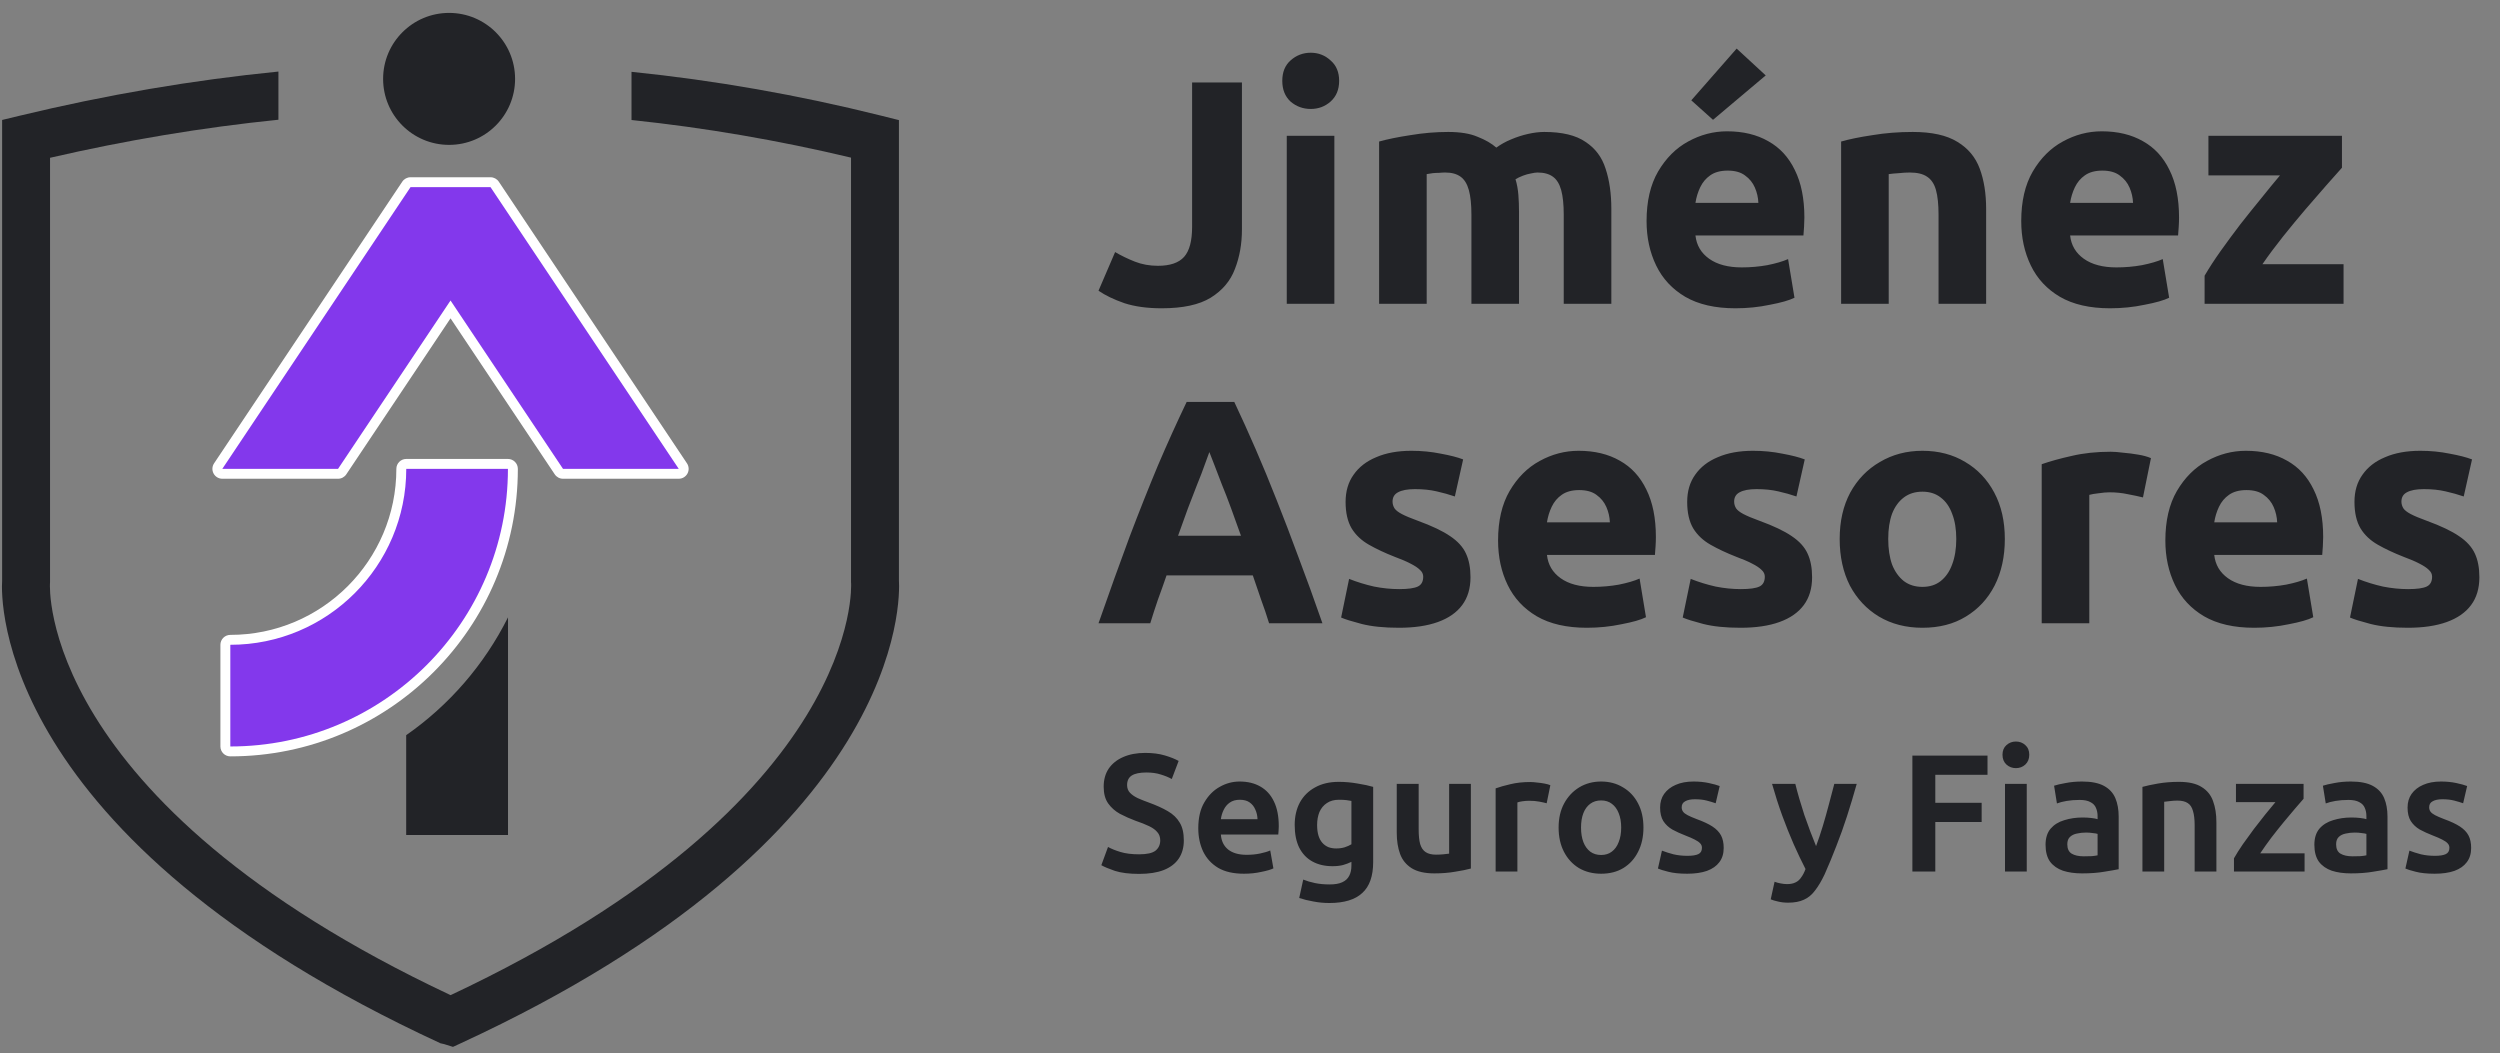 <svg width="368" height="155" viewBox="0 0 368 155" fill="none" xmlns="http://www.w3.org/2000/svg">
<rect x="0" y="0" width="368" height="155" fill="#808080" stroke="none"/>
<g id="Group">
<g id="Group_2">
<g id="Group_3">
<path id="Vector" fill-rule="evenodd" clip-rule="evenodd" d="M31.512 68.204L59.216 26.74C59.486 26.335 59.941 26.092 60.428 26.092H72.207C72.694 26.092 73.149 26.335 73.42 26.74L101.123 68.204C101.422 68.651 101.45 69.227 101.196 69.702C100.943 70.176 100.448 70.472 99.91 70.472H82.874C82.387 70.472 81.932 70.229 81.661 69.824L66.318 46.859L50.974 69.824C50.703 70.229 50.249 70.472 49.761 70.472H32.725C32.187 70.472 31.692 70.176 31.439 69.702C31.185 69.227 31.213 68.651 31.512 68.204ZM35.453 67.556H48.982L65.105 43.424C65.376 43.019 65.831 42.776 66.318 42.776C66.805 42.776 67.26 43.019 67.53 43.424L83.653 67.556H97.182L71.427 29.008H61.208L35.453 67.556Z" fill="white"/>
<path id="Vector_2" fill-rule="evenodd" clip-rule="evenodd" d="M59.802 67.556H74.768C75.574 67.556 76.227 68.209 76.227 69.014C76.227 92.373 57.262 111.338 33.903 111.338C33.097 111.338 32.444 110.685 32.444 109.88V94.913C32.444 94.108 33.097 93.455 33.903 93.455C47.392 93.455 58.344 82.503 58.344 69.014C58.344 68.209 58.997 67.556 59.802 67.556ZM61.222 70.472C60.488 84.412 49.3 95.6 35.361 96.333V108.395C55.952 107.644 72.533 91.063 73.283 70.472H61.222Z" fill="white"/>
</g>
<g id="Group_4">
<path id="Vector_3" fill-rule="evenodd" clip-rule="evenodd" d="M40.985 10.533V17.624C29.827 18.76 18.618 20.629 7.366 23.227V85.637L7.354 85.925C7.354 85.925 5.365 117.818 66.328 146.486C127.281 117.816 125.281 85.854 125.281 85.854L125.269 85.71V23.204C114.543 20.646 103.773 18.801 92.958 17.665V10.572C105.247 11.828 117.476 13.974 129.651 17.013L132.323 17.681V20.435C132.323 20.435 132.323 85.437 132.322 85.426C132.483 87.992 133.448 123.27 67.806 153.579L66.678 154.1L65.356 153.687L64.839 153.573C-0.84 123.247 0.153 88.02 0.312 85.508V17.657L3.012 17.007C15.724 13.943 28.38 11.784 40.985 10.533Z" fill="#222327"/>
<path id="Vector_4" d="M66.107 21.326C71.471 21.326 75.82 16.977 75.82 11.613C75.82 6.249 71.471 1.9 66.107 1.9C60.743 1.9 56.394 6.249 56.394 11.613C56.394 16.977 60.743 21.326 66.107 21.326Z" fill="#222327"/>
<path id="Vector_5" fill-rule="evenodd" clip-rule="evenodd" d="M74.779 90.874C71.289 97.852 66.109 103.817 59.791 108.217V122.909H74.779V90.874Z" fill="#222327"/>
<g id="Group_5">
<g id="Group_6">
<path id="Jim&#195;&#169;nez" d="M171.011 45.38C168.879 45.38 167.045 45.129 165.509 44.628C163.973 44.095 162.703 43.483 161.7 42.794L164.145 37.104C165.054 37.637 166.026 38.107 167.061 38.515C168.095 38.922 169.224 39.126 170.446 39.126C172.233 39.126 173.519 38.687 174.302 37.809C175.086 36.932 175.478 35.458 175.478 33.389V12.135H182.813V33.765C182.813 35.897 182.469 37.841 181.779 39.596C181.121 41.352 179.929 42.762 178.205 43.828C176.512 44.863 174.114 45.38 171.011 45.38ZM189.411 44.722V19.988H196.417V44.722H189.411ZM192.937 16.038C191.809 16.038 190.821 15.677 189.975 14.956C189.16 14.204 188.752 13.185 188.752 11.9C188.752 10.614 189.16 9.611 189.975 8.89C190.821 8.138 191.809 7.762 192.937 7.762C194.066 7.762 195.038 8.138 195.853 8.89C196.699 9.611 197.122 10.614 197.122 11.9C197.122 13.185 196.699 14.204 195.853 14.956C195.038 15.677 194.066 16.038 192.937 16.038ZM203.003 44.722V20.834C204.226 20.489 205.762 20.176 207.611 19.894C209.492 19.58 211.342 19.423 213.16 19.423C214.947 19.423 216.389 19.659 217.486 20.129C218.615 20.568 219.539 21.101 220.26 21.728C220.95 21.226 221.687 20.819 222.47 20.505C223.286 20.16 224.116 19.894 224.963 19.706C225.809 19.517 226.593 19.423 227.314 19.423C229.947 19.423 231.969 19.909 233.38 20.881C234.822 21.822 235.809 23.138 236.342 24.831C236.906 26.524 237.189 28.499 237.189 30.756V44.722H230.182V31.602C230.182 30.098 230.057 28.891 229.806 27.982C229.555 27.073 229.148 26.414 228.583 26.007C228.019 25.599 227.267 25.395 226.326 25.395C226.076 25.395 225.746 25.442 225.339 25.536C224.963 25.599 224.571 25.709 224.163 25.866C223.756 26.022 223.395 26.195 223.082 26.383C223.301 27.104 223.442 27.872 223.505 28.687C223.568 29.471 223.599 30.317 223.599 31.226V44.722H216.593V31.602C216.593 30.098 216.467 28.891 216.216 27.982C215.966 27.073 215.558 26.414 214.994 26.007C214.43 25.599 213.677 25.395 212.737 25.395C212.455 25.395 212.157 25.411 211.843 25.442C211.53 25.442 211.216 25.458 210.903 25.489C210.621 25.521 210.323 25.568 210.009 25.63V44.722H203.003ZM255.448 45.38C252.47 45.38 250.009 44.816 248.065 43.687C246.153 42.559 244.727 41.023 243.786 39.079C242.846 37.135 242.375 34.957 242.375 32.543C242.375 29.627 242.94 27.198 244.068 25.254C245.228 23.279 246.702 21.806 248.488 20.834C250.307 19.831 252.219 19.329 254.225 19.329C256.576 19.329 258.598 19.815 260.291 20.787C261.984 21.728 263.285 23.138 264.194 25.019C265.134 26.9 265.605 29.235 265.605 32.026C265.605 32.433 265.589 32.888 265.558 33.389C265.526 33.859 265.495 34.283 265.464 34.659H249.57C249.727 36.101 250.401 37.245 251.592 38.092C252.783 38.938 254.382 39.361 256.388 39.361C257.673 39.361 258.927 39.251 260.15 39.032C261.404 38.781 262.423 38.483 263.206 38.139L264.147 43.828C263.395 44.204 262.188 44.549 260.526 44.863C258.896 45.208 257.203 45.38 255.448 45.38ZM249.57 29.863H258.833C258.802 29.079 258.63 28.326 258.316 27.605C258.003 26.884 257.517 26.289 256.858 25.819C256.231 25.348 255.385 25.113 254.319 25.113C253.253 25.113 252.391 25.348 251.733 25.819C251.106 26.257 250.62 26.837 250.275 27.558C249.93 28.279 249.695 29.047 249.57 29.863ZM252.156 17.637L248.959 14.768L255.636 7.151L259.915 11.1L252.156 17.637ZM271.012 44.722V20.834C272.203 20.489 273.739 20.176 275.62 19.894C277.501 19.58 279.476 19.423 281.545 19.423C284.366 19.423 286.56 19.909 288.128 20.881C289.695 21.822 290.792 23.138 291.419 24.831C292.046 26.524 292.36 28.499 292.36 30.756V44.722H285.353V31.602C285.353 30.098 285.228 28.891 284.977 27.982C284.726 27.073 284.288 26.414 283.661 26.007C283.065 25.599 282.219 25.395 281.121 25.395C280.62 25.395 280.087 25.427 279.523 25.489C278.958 25.521 278.457 25.568 278.018 25.63V44.722H271.012ZM310.598 45.38C307.62 45.38 305.159 44.816 303.216 43.687C301.304 42.559 299.877 41.023 298.937 39.079C297.996 37.135 297.526 34.957 297.526 32.543C297.526 29.627 298.09 27.198 299.219 25.254C300.379 23.279 301.852 21.806 303.639 20.834C305.457 19.831 307.37 19.329 309.376 19.329C311.727 19.329 313.749 19.815 315.442 20.787C317.135 21.728 318.436 23.138 319.345 25.019C320.285 26.9 320.755 29.235 320.755 32.026C320.755 32.433 320.74 32.888 320.708 33.389C320.677 33.859 320.646 34.283 320.614 34.659H304.721C304.877 36.101 305.551 37.245 306.743 38.092C307.934 38.938 309.533 39.361 311.539 39.361C312.824 39.361 314.078 39.251 315.301 39.032C316.555 38.781 317.573 38.483 318.357 38.139L319.298 43.828C318.545 44.204 317.338 44.549 315.677 44.863C314.047 45.208 312.354 45.38 310.598 45.38ZM304.721 29.863H313.984C313.953 29.079 313.78 28.326 313.467 27.605C313.153 26.884 312.667 26.289 312.009 25.819C311.382 25.348 310.536 25.113 309.47 25.113C308.404 25.113 307.542 25.348 306.884 25.819C306.257 26.257 305.771 26.837 305.426 27.558C305.081 28.279 304.846 29.047 304.721 29.863ZM324.516 44.722V40.584C325.175 39.455 325.958 38.248 326.868 36.963C327.808 35.646 328.78 34.33 329.783 33.013C330.817 31.696 331.836 30.427 332.839 29.204C333.843 27.95 334.767 26.822 335.614 25.819H325.081V19.988H344.736V24.69C344.172 25.317 343.42 26.163 342.479 27.229C341.539 28.295 340.504 29.486 339.376 30.803C338.278 32.088 337.166 33.436 336.037 34.847C334.94 36.226 333.937 37.574 333.028 38.891H344.971V44.722H324.516Z" fill="#222327"/>
<path id="Asesores" d="M161.7 91.749C163.33 87.078 164.851 82.846 166.261 79.052C167.703 75.259 169.098 71.748 170.446 68.519C171.826 65.29 173.236 62.171 174.678 59.162H181.685C182.751 61.419 183.801 63.739 184.835 66.121C185.87 68.504 186.904 71.011 187.939 73.645C188.973 76.247 190.039 79.037 191.136 82.015C192.265 84.993 193.441 88.237 194.663 91.749H186.81C186.466 90.62 186.074 89.46 185.635 88.269C185.227 87.078 184.82 85.886 184.412 84.695H171.716C171.309 85.886 170.885 87.078 170.446 88.269C170.039 89.46 169.663 90.62 169.318 91.749H161.7ZM173.409 78.864H182.672C182.171 77.454 181.685 76.106 181.215 74.82C180.744 73.535 180.29 72.359 179.851 71.294C179.443 70.228 179.083 69.287 178.769 68.472C178.456 67.657 178.205 67.015 178.017 66.544C177.86 67.015 177.625 67.657 177.312 68.472C177.03 69.287 176.669 70.228 176.23 71.294C175.823 72.359 175.368 73.535 174.867 74.82C174.396 76.106 173.91 77.454 173.409 78.864ZM205.924 92.407C203.729 92.407 201.895 92.219 200.422 91.843C198.98 91.466 197.977 91.153 197.413 90.902L198.588 85.212C199.779 85.683 201.002 86.059 202.256 86.341C203.51 86.592 204.748 86.717 205.971 86.717C207.256 86.717 208.165 86.592 208.698 86.341C209.231 86.09 209.497 85.604 209.497 84.883C209.497 84.507 209.341 84.178 209.027 83.896C208.714 83.582 208.243 83.269 207.616 82.955C207.021 82.642 206.253 82.313 205.312 81.968C203.87 81.403 202.601 80.808 201.503 80.181C200.406 79.554 199.56 78.755 198.964 77.783C198.369 76.78 198.071 75.479 198.071 73.88C198.071 72.312 198.463 70.98 199.246 69.883C200.03 68.754 201.143 67.892 202.585 67.297C204.027 66.67 205.751 66.356 207.758 66.356C209.262 66.356 210.704 66.497 212.084 66.779C213.463 67.03 214.56 67.312 215.375 67.626L214.153 73.081C213.338 72.798 212.444 72.548 211.472 72.328C210.532 72.109 209.466 71.999 208.275 71.999C207.178 71.999 206.347 72.156 205.783 72.469C205.25 72.751 204.983 73.206 204.983 73.833C204.983 74.178 205.077 74.507 205.265 74.82C205.453 75.103 205.814 75.385 206.347 75.667C206.88 75.949 207.663 76.278 208.698 76.654C210.767 77.407 212.35 78.159 213.447 78.911C214.576 79.664 215.36 80.526 215.798 81.498C216.237 82.438 216.457 83.598 216.457 84.977C216.457 86.607 216.049 87.971 215.234 89.068C214.419 90.165 213.228 90.996 211.66 91.56C210.093 92.125 208.181 92.407 205.924 92.407ZM233.59 92.407C230.611 92.407 228.151 91.843 226.207 90.714C224.295 89.585 222.868 88.049 221.928 86.106C220.987 84.162 220.517 81.984 220.517 79.57C220.517 76.654 221.081 74.225 222.21 72.281C223.37 70.306 224.843 68.833 226.63 67.861C228.448 66.858 230.361 66.356 232.367 66.356C234.718 66.356 236.74 66.842 238.433 67.814C240.126 68.754 241.427 70.165 242.336 72.046C243.276 73.927 243.746 76.262 243.746 79.052C243.746 79.46 243.731 79.915 243.699 80.416C243.668 80.886 243.637 81.309 243.605 81.686H227.712C227.868 83.128 228.542 84.272 229.734 85.118C230.925 85.965 232.524 86.388 234.53 86.388C235.815 86.388 237.069 86.278 238.292 86.059C239.546 85.808 240.565 85.51 241.348 85.165L242.289 90.855C241.536 91.231 240.329 91.576 238.668 91.89C237.038 92.234 235.345 92.407 233.59 92.407ZM227.712 76.889H236.975C236.944 76.106 236.771 75.353 236.458 74.632C236.144 73.911 235.659 73.316 235 72.845C234.373 72.375 233.527 72.14 232.461 72.14C231.395 72.14 230.533 72.375 229.875 72.845C229.248 73.284 228.762 73.864 228.417 74.585C228.072 75.306 227.837 76.074 227.712 76.889ZM256.207 92.407C254.012 92.407 252.178 92.219 250.705 91.843C249.263 91.466 248.26 91.153 247.696 90.902L248.871 85.212C250.062 85.683 251.285 86.059 252.539 86.341C253.793 86.592 255.031 86.717 256.254 86.717C257.539 86.717 258.448 86.592 258.981 86.341C259.514 86.09 259.78 85.604 259.78 84.883C259.78 84.507 259.624 84.178 259.31 83.896C258.997 83.582 258.526 83.269 257.9 82.955C257.304 82.642 256.536 82.313 255.595 81.968C254.153 81.403 252.884 80.808 251.787 80.181C250.689 79.554 249.843 78.755 249.247 77.783C248.652 76.78 248.354 75.479 248.354 73.88C248.354 72.312 248.746 70.98 249.529 69.883C250.313 68.754 251.426 67.892 252.868 67.297C254.31 66.67 256.034 66.356 258.041 66.356C259.545 66.356 260.987 66.497 262.367 66.779C263.746 67.03 264.843 67.312 265.658 67.626L264.436 73.081C263.621 72.798 262.727 72.548 261.755 72.328C260.815 72.109 259.749 71.999 258.558 71.999C257.461 71.999 256.63 72.156 256.066 72.469C255.533 72.751 255.266 73.206 255.266 73.833C255.266 74.178 255.36 74.507 255.548 74.82C255.736 75.103 256.097 75.385 256.63 75.667C257.163 75.949 257.947 76.278 258.981 76.654C261.05 77.407 262.633 78.159 263.73 78.911C264.859 79.664 265.643 80.526 266.081 81.498C266.52 82.438 266.74 83.598 266.74 84.977C266.74 86.607 266.332 87.971 265.517 89.068C264.702 90.165 263.511 90.996 261.943 91.56C260.376 92.125 258.464 92.407 256.207 92.407ZM282.979 92.407C280.565 92.407 278.434 91.858 276.584 90.761C274.766 89.664 273.34 88.144 272.305 86.2C271.302 84.225 270.8 81.936 270.8 79.335C270.8 76.733 271.318 74.46 272.352 72.516C273.418 70.573 274.876 69.068 276.725 68.002C278.575 66.905 280.659 66.356 282.979 66.356C285.362 66.356 287.462 66.905 289.28 68.002C291.098 69.068 292.525 70.573 293.559 72.516C294.594 74.46 295.111 76.733 295.111 79.335C295.111 81.936 294.609 84.225 293.606 86.2C292.603 88.144 291.192 89.664 289.374 90.761C287.587 91.858 285.456 92.407 282.979 92.407ZM282.979 86.388C284.045 86.388 284.938 86.106 285.659 85.541C286.412 84.946 286.976 84.131 287.352 83.096C287.76 82.031 287.964 80.777 287.964 79.335C287.964 77.892 287.76 76.654 287.352 75.62C286.976 74.585 286.412 73.786 285.659 73.222C284.938 72.657 284.045 72.375 282.979 72.375C281.913 72.375 281.004 72.657 280.252 73.222C279.499 73.786 278.92 74.585 278.512 75.62C278.136 76.654 277.948 77.892 277.948 79.335C277.948 80.777 278.136 82.031 278.512 83.096C278.92 84.131 279.499 84.946 280.252 85.541C281.004 86.106 281.913 86.388 282.979 86.388ZM300.538 91.749V68.331C301.792 67.892 303.266 67.485 304.959 67.109C306.683 66.701 308.595 66.497 310.695 66.497C311.197 66.497 311.808 66.544 312.529 66.638C313.282 66.701 314.018 66.795 314.739 66.921C315.492 67.046 316.119 67.218 316.62 67.438L315.445 73.222C314.818 73.065 314.081 72.908 313.235 72.751C312.388 72.563 311.479 72.469 310.507 72.469C310.068 72.469 309.536 72.516 308.909 72.61C308.313 72.673 307.858 72.751 307.545 72.845V91.749H300.538ZM331.814 92.407C328.836 92.407 326.375 91.843 324.431 90.714C322.519 89.585 321.093 88.049 320.152 86.106C319.212 84.162 318.741 81.984 318.741 79.57C318.741 76.654 319.306 74.225 320.434 72.281C321.594 70.306 323.068 68.833 324.854 67.861C326.673 66.858 328.585 66.356 330.591 66.356C332.942 66.356 334.964 66.842 336.657 67.814C338.35 68.754 339.651 70.165 340.56 72.046C341.5 73.927 341.971 76.262 341.971 79.052C341.971 79.46 341.955 79.915 341.924 80.416C341.892 80.886 341.861 81.309 341.83 81.686H325.936C326.093 83.128 326.767 84.272 327.958 85.118C329.149 85.965 330.748 86.388 332.754 86.388C334.039 86.388 335.293 86.278 336.516 86.059C337.77 85.808 338.789 85.51 339.573 85.165L340.513 90.855C339.761 91.231 338.554 91.576 336.892 91.89C335.262 92.234 333.569 92.407 331.814 92.407ZM325.936 76.889H335.199C335.168 76.106 334.996 75.353 334.682 74.632C334.369 73.911 333.883 73.316 333.224 72.845C332.597 72.375 331.751 72.14 330.685 72.14C329.619 72.14 328.757 72.375 328.099 72.845C327.472 73.284 326.986 73.864 326.641 74.585C326.296 75.306 326.061 76.074 325.936 76.889ZM354.431 92.407C352.237 92.407 350.403 92.219 348.929 91.843C347.487 91.466 346.484 91.153 345.92 90.902L347.095 85.212C348.287 85.683 349.509 86.059 350.763 86.341C352.017 86.592 353.255 86.717 354.478 86.717C355.763 86.717 356.672 86.592 357.205 86.341C357.738 86.09 358.005 85.604 358.005 84.883C358.005 84.507 357.848 84.178 357.534 83.896C357.221 83.582 356.751 83.269 356.124 82.955C355.528 82.642 354.76 82.313 353.82 81.968C352.378 81.403 351.108 80.808 350.011 80.181C348.914 79.554 348.067 78.755 347.472 77.783C346.876 76.78 346.578 75.479 346.578 73.88C346.578 72.312 346.97 70.98 347.754 69.883C348.537 68.754 349.65 67.892 351.092 67.297C352.534 66.67 354.259 66.356 356.265 66.356C357.77 66.356 359.212 66.497 360.591 66.779C361.97 67.03 363.067 67.312 363.883 67.626L362.66 73.081C361.845 72.798 360.951 72.548 359.98 72.328C359.039 72.109 357.973 71.999 356.782 71.999C355.685 71.999 354.854 72.156 354.29 72.469C353.757 72.751 353.49 73.206 353.49 73.833C353.49 74.178 353.585 74.507 353.773 74.82C353.961 75.103 354.321 75.385 354.854 75.667C355.387 75.949 356.171 76.278 357.205 76.654C359.274 77.407 360.857 78.159 361.955 78.911C363.083 79.664 363.867 80.526 364.306 81.498C364.745 82.438 364.964 83.598 364.964 84.977C364.964 86.607 364.557 87.971 363.741 89.068C362.926 90.165 361.735 90.996 360.168 91.56C358.6 92.125 356.688 92.407 354.431 92.407Z" fill="#222327"/>
</g>
<path id="Seguros y Fianzas" d="M167.683 128.637C166.221 128.637 165.031 128.489 164.111 128.193C163.208 127.881 162.543 127.602 162.116 127.356L163.101 124.671C163.561 124.934 164.168 125.18 164.924 125.41C165.679 125.64 166.599 125.755 167.683 125.755C168.832 125.755 169.637 125.574 170.097 125.213C170.556 124.835 170.786 124.334 170.786 123.71C170.786 123.218 170.647 122.815 170.367 122.503C170.105 122.175 169.702 121.879 169.161 121.617C168.619 121.354 167.937 121.083 167.116 120.804C166.328 120.508 165.572 120.172 164.85 119.794C164.144 119.4 163.569 118.891 163.126 118.267C162.682 117.643 162.461 116.822 162.461 115.804C162.461 114.769 162.707 113.882 163.2 113.143C163.709 112.404 164.415 111.838 165.318 111.444C166.238 111.033 167.321 110.828 168.569 110.828C169.67 110.828 170.63 110.951 171.451 111.197C172.289 111.444 172.97 111.715 173.496 112.01L172.486 114.67C172.01 114.408 171.468 114.186 170.86 114.005C170.253 113.808 169.546 113.71 168.742 113.71C167.789 113.71 167.075 113.858 166.599 114.153C166.139 114.449 165.909 114.917 165.909 115.557C165.909 116.017 166.049 116.395 166.328 116.69C166.607 116.986 166.985 117.249 167.461 117.479C167.937 117.692 168.471 117.905 169.062 118.119C170.195 118.53 171.139 118.956 171.895 119.4C172.666 119.843 173.249 120.402 173.644 121.075C174.054 121.732 174.259 122.61 174.259 123.71C174.259 124.745 174.013 125.632 173.52 126.371C173.028 127.11 172.289 127.676 171.303 128.07C170.335 128.448 169.128 128.637 167.683 128.637ZM183.111 128.612C181.567 128.612 180.303 128.325 179.318 127.75C178.332 127.159 177.594 126.354 177.101 125.336C176.625 124.318 176.387 123.177 176.387 121.912C176.387 120.385 176.682 119.121 177.273 118.119C177.864 117.101 178.62 116.337 179.539 115.828C180.459 115.303 181.436 115.04 182.471 115.04C183.653 115.04 184.671 115.286 185.525 115.779C186.395 116.272 187.06 117.002 187.52 117.971C187.996 118.94 188.235 120.155 188.235 121.617C188.235 121.797 188.226 122.003 188.21 122.233C188.193 122.462 188.177 122.668 188.161 122.848H179.712C179.778 123.784 180.131 124.515 180.771 125.041C181.428 125.566 182.339 125.829 183.505 125.829C184.228 125.829 184.893 125.763 185.5 125.632C186.124 125.5 186.617 125.353 186.978 125.188L187.446 127.824C187.085 128.005 186.494 128.177 185.673 128.341C184.868 128.522 184.014 128.612 183.111 128.612ZM179.712 120.582H185.106C185.09 120.073 184.983 119.605 184.786 119.178C184.605 118.735 184.326 118.382 183.949 118.119C183.587 117.856 183.103 117.725 182.495 117.725C181.904 117.725 181.411 117.864 181.017 118.144C180.64 118.406 180.344 118.759 180.131 119.203C179.917 119.63 179.778 120.09 179.712 120.582ZM195.678 132.923C194.889 132.923 194.109 132.849 193.338 132.701C192.582 132.57 191.884 132.397 191.244 132.184L191.835 129.474C192.361 129.688 192.943 129.86 193.584 129.992C194.224 130.123 194.939 130.189 195.727 130.189C196.499 130.189 197.114 130.082 197.574 129.868C198.051 129.655 198.395 129.335 198.609 128.908C198.822 128.497 198.929 128.005 198.929 127.43V126.863C198.568 127.044 198.157 127.2 197.697 127.331C197.254 127.446 196.737 127.504 196.146 127.504C195.013 127.504 194.027 127.274 193.19 126.814C192.352 126.354 191.704 125.673 191.244 124.77C190.8 123.866 190.579 122.758 190.579 121.444C190.579 120.18 190.833 119.071 191.342 118.119C191.868 117.167 192.615 116.428 193.584 115.902C194.553 115.36 195.71 115.089 197.057 115.089C197.993 115.089 198.921 115.171 199.84 115.336C200.76 115.483 201.524 115.648 202.131 115.828V126.888C202.131 128.957 201.598 130.476 200.53 131.445C199.479 132.43 197.862 132.923 195.678 132.923ZM196.688 124.893C197.147 124.893 197.566 124.835 197.944 124.72C198.338 124.589 198.666 124.441 198.929 124.277V117.897C198.716 117.848 198.461 117.807 198.165 117.774C197.886 117.741 197.525 117.725 197.082 117.725C196.376 117.725 195.784 117.889 195.308 118.218C194.832 118.53 194.471 118.965 194.224 119.523C193.994 120.081 193.879 120.722 193.879 121.444C193.879 122.035 193.945 122.553 194.077 122.996C194.208 123.423 194.397 123.776 194.643 124.055C194.889 124.334 195.185 124.548 195.53 124.696C195.875 124.827 196.261 124.893 196.688 124.893ZM211.143 128.563C209.731 128.563 208.614 128.308 207.793 127.799C206.989 127.29 206.422 126.592 206.094 125.706C205.765 124.802 205.601 123.76 205.601 122.577V115.385H208.828V122.134C208.828 123.004 208.902 123.71 209.05 124.252C209.214 124.794 209.485 125.188 209.862 125.435C210.24 125.681 210.741 125.804 211.365 125.804C211.743 125.804 212.104 125.788 212.449 125.755C212.81 125.722 213.097 125.689 213.311 125.656V115.385H216.513V127.849C215.922 128.013 215.15 128.169 214.198 128.317C213.262 128.481 212.243 128.563 211.143 128.563ZM220.158 128.292V116.05C220.749 115.836 221.471 115.631 222.325 115.434C223.196 115.221 224.173 115.114 225.256 115.114C225.536 115.114 225.864 115.139 226.242 115.188C226.619 115.221 226.981 115.27 227.326 115.336C227.687 115.401 227.982 115.483 228.212 115.582L227.67 118.242C227.375 118.16 227.005 118.078 226.562 117.996C226.135 117.914 225.651 117.873 225.109 117.873C224.78 117.873 224.444 117.897 224.099 117.947C223.77 117.996 223.524 118.053 223.36 118.119V128.292H220.158ZM235.684 128.612C234.452 128.612 233.36 128.333 232.408 127.775C231.472 127.2 230.741 126.404 230.215 125.385C229.69 124.367 229.427 123.177 229.427 121.814C229.427 120.451 229.698 119.268 230.24 118.267C230.782 117.265 231.521 116.477 232.457 115.902C233.409 115.327 234.485 115.04 235.684 115.04C236.899 115.04 237.974 115.327 238.91 115.902C239.863 116.46 240.602 117.249 241.127 118.267C241.653 119.268 241.916 120.451 241.916 121.814C241.916 123.177 241.653 124.367 241.127 125.385C240.618 126.404 239.896 127.2 238.96 127.775C238.04 128.333 236.948 128.612 235.684 128.612ZM235.684 125.853C236.308 125.853 236.833 125.689 237.26 125.361C237.703 125.032 238.04 124.564 238.27 123.957C238.516 123.349 238.639 122.635 238.639 121.814C238.639 120.993 238.516 120.287 238.27 119.695C238.04 119.104 237.703 118.644 237.26 118.316C236.833 117.988 236.308 117.823 235.684 117.823C235.06 117.823 234.526 117.988 234.083 118.316C233.639 118.644 233.303 119.104 233.073 119.695C232.843 120.287 232.728 120.993 232.728 121.814C232.728 122.635 232.843 123.349 233.073 123.957C233.303 124.548 233.639 125.016 234.083 125.361C234.526 125.689 235.06 125.853 235.684 125.853ZM248.358 128.612C247.225 128.612 246.289 128.514 245.55 128.317C244.828 128.136 244.327 127.98 244.048 127.849L244.639 125.213C245.148 125.41 245.715 125.591 246.339 125.755C246.979 125.903 247.66 125.977 248.383 125.977C249.106 125.977 249.639 125.894 249.984 125.73C250.345 125.566 250.526 125.254 250.526 124.794C250.526 124.532 250.436 124.31 250.255 124.129C250.091 123.949 249.828 123.768 249.467 123.587C249.122 123.407 248.67 123.21 248.112 122.996C247.389 122.717 246.741 122.421 246.166 122.109C245.608 121.781 245.164 121.362 244.836 120.853C244.524 120.344 244.368 119.687 244.368 118.883C244.368 118.094 244.565 117.421 244.959 116.863C245.37 116.288 245.936 115.845 246.659 115.533C247.398 115.204 248.276 115.04 249.294 115.04C250.099 115.04 250.846 115.114 251.536 115.262C252.226 115.409 252.759 115.557 253.137 115.705L252.546 118.242C252.185 118.111 251.749 117.979 251.24 117.848C250.748 117.717 250.165 117.651 249.491 117.651C248.884 117.651 248.408 117.749 248.063 117.947C247.718 118.127 247.545 118.423 247.545 118.833C247.545 119.08 247.611 119.293 247.743 119.474C247.874 119.654 248.096 119.827 248.408 119.991C248.72 120.155 249.155 120.344 249.713 120.558C250.715 120.919 251.503 121.288 252.078 121.666C252.653 122.044 253.071 122.479 253.334 122.971C253.597 123.464 253.728 124.08 253.728 124.819C253.728 125.656 253.515 126.354 253.088 126.913C252.677 127.471 252.07 127.898 251.265 128.193C250.46 128.473 249.491 128.612 248.358 128.612ZM263.211 132.874C262.669 132.874 262.168 132.816 261.709 132.701C261.265 132.603 260.912 132.496 260.649 132.381L261.216 129.795C261.528 129.909 261.832 129.992 262.127 130.041C262.439 130.107 262.751 130.139 263.063 130.139C263.556 130.139 263.966 130.057 264.295 129.893C264.623 129.745 264.902 129.499 265.132 129.154C265.379 128.826 265.592 128.415 265.773 127.923C265.182 126.773 264.599 125.55 264.024 124.252C263.449 122.939 262.891 121.543 262.349 120.065C261.807 118.571 261.306 117.011 260.846 115.385H264.27C264.434 116.058 264.632 116.789 264.861 117.577C265.091 118.349 265.338 119.145 265.6 119.966C265.88 120.771 266.167 121.567 266.462 122.356C266.758 123.144 267.045 123.875 267.325 124.548C267.669 123.628 267.998 122.651 268.31 121.617C268.622 120.582 268.917 119.531 269.197 118.464C269.492 117.396 269.763 116.37 270.009 115.385H273.31C272.85 117.027 272.374 118.612 271.882 120.139C271.389 121.666 270.863 123.136 270.305 124.548C269.763 125.96 269.188 127.348 268.581 128.711C268.121 129.68 267.653 130.468 267.177 131.075C266.717 131.699 266.175 132.151 265.551 132.43C264.927 132.726 264.147 132.874 263.211 132.874ZM281.502 128.292V111.222H292.561V114.055H284.876V118.168H291.699V121.001H284.876V128.292H281.502ZM295.136 128.292V115.385H298.338V128.292H295.136ZM296.737 113.069C296.212 113.069 295.752 112.897 295.358 112.552C294.964 112.191 294.767 111.706 294.767 111.099C294.767 110.491 294.964 110.015 295.358 109.67C295.752 109.325 296.212 109.153 296.737 109.153C297.279 109.153 297.739 109.325 298.117 109.67C298.511 110.015 298.708 110.491 298.708 111.099C298.708 111.706 298.511 112.191 298.117 112.552C297.739 112.897 297.279 113.069 296.737 113.069ZM306.475 128.563C305.407 128.563 304.471 128.432 303.667 128.169C302.862 127.89 302.23 127.446 301.77 126.839C301.327 126.215 301.105 125.385 301.105 124.351C301.105 123.366 301.351 122.577 301.844 121.986C302.353 121.395 303.026 120.976 303.864 120.73C304.701 120.467 305.596 120.336 306.549 120.336C307.025 120.336 307.46 120.36 307.854 120.41C308.265 120.459 308.568 120.516 308.765 120.582V120.139C308.765 119.679 308.683 119.268 308.519 118.907C308.371 118.546 308.1 118.267 307.706 118.07C307.329 117.856 306.803 117.749 306.13 117.749C305.424 117.749 304.783 117.799 304.209 117.897C303.634 117.996 303.158 118.119 302.78 118.267L302.361 115.656C302.755 115.524 303.322 115.393 304.061 115.262C304.816 115.114 305.621 115.04 306.475 115.04C307.838 115.04 308.913 115.253 309.701 115.68C310.49 116.107 311.048 116.707 311.376 117.479C311.705 118.25 311.869 119.162 311.869 120.213V127.947C311.393 128.046 310.687 128.169 309.751 128.317C308.831 128.481 307.739 128.563 306.475 128.563ZM306.721 126.05C307.148 126.05 307.542 126.042 307.903 126.026C308.265 125.993 308.552 125.952 308.765 125.903V122.75C308.618 122.701 308.38 122.659 308.051 122.627C307.739 122.577 307.411 122.553 307.066 122.553C306.59 122.553 306.138 122.602 305.711 122.701C305.301 122.783 304.964 122.947 304.701 123.193C304.438 123.439 304.307 123.801 304.307 124.277C304.307 124.934 304.521 125.394 304.947 125.656C305.391 125.919 305.982 126.05 306.721 126.05ZM315.366 128.292V115.828C315.957 115.664 316.721 115.5 317.657 115.336C318.609 115.171 319.636 115.089 320.736 115.089C322.181 115.089 323.298 115.344 324.086 115.853C324.89 116.345 325.449 117.035 325.761 117.922C326.089 118.809 326.253 119.843 326.253 121.026V128.292H323.051V121.469C323.051 120.599 322.969 119.901 322.805 119.375C322.657 118.833 322.403 118.447 322.041 118.218C321.68 117.971 321.171 117.848 320.514 117.848C320.136 117.848 319.767 117.873 319.406 117.922C319.061 117.955 318.782 117.988 318.568 118.02V128.292H315.366ZM328.839 128.292V126.346C329.2 125.706 329.635 125.016 330.144 124.277C330.67 123.538 331.212 122.791 331.77 122.035C332.345 121.28 332.903 120.566 333.445 119.892C334.003 119.203 334.504 118.595 334.948 118.07H329.134V115.385H339.086V117.577C338.774 117.938 338.355 118.423 337.829 119.03C337.32 119.622 336.762 120.287 336.154 121.026C335.547 121.765 334.939 122.528 334.332 123.316C333.741 124.105 333.199 124.868 332.706 125.607H339.233V128.292H328.839ZM346.045 128.563C344.977 128.563 344.041 128.432 343.237 128.169C342.432 127.89 341.8 127.446 341.34 126.839C340.897 126.215 340.675 125.385 340.675 124.351C340.675 123.366 340.921 122.577 341.414 121.986C341.923 121.395 342.596 120.976 343.434 120.73C344.271 120.467 345.166 120.336 346.119 120.336C346.595 120.336 347.03 120.36 347.424 120.41C347.835 120.459 348.138 120.516 348.335 120.582V120.139C348.335 119.679 348.253 119.268 348.089 118.907C347.941 118.546 347.67 118.267 347.276 118.07C346.899 117.856 346.373 117.749 345.7 117.749C344.994 117.749 344.353 117.799 343.778 117.897C343.204 117.996 342.728 118.119 342.35 118.267L341.931 115.656C342.325 115.524 342.892 115.393 343.631 115.262C344.386 115.114 345.191 115.04 346.045 115.04C347.408 115.04 348.483 115.253 349.271 115.68C350.06 116.107 350.618 116.707 350.946 117.479C351.275 118.25 351.439 119.162 351.439 120.213V127.947C350.963 128.046 350.257 128.169 349.321 128.317C348.401 128.481 347.309 128.563 346.045 128.563ZM346.291 126.05C346.718 126.05 347.112 126.042 347.473 126.026C347.835 125.993 348.122 125.952 348.335 125.903V122.75C348.188 122.701 347.95 122.659 347.621 122.627C347.309 122.577 346.981 122.553 346.636 122.553C346.16 122.553 345.708 122.602 345.281 122.701C344.871 122.783 344.534 122.947 344.271 123.193C344.008 123.439 343.877 123.801 343.877 124.277C343.877 124.934 344.09 125.394 344.517 125.656C344.961 125.919 345.552 126.05 346.291 126.05ZM358.384 128.612C357.251 128.612 356.315 128.514 355.576 128.317C354.854 128.136 354.353 127.98 354.074 127.849L354.665 125.213C355.174 125.41 355.741 125.591 356.365 125.755C357.005 125.903 357.687 125.977 358.409 125.977C359.132 125.977 359.665 125.894 360.01 125.73C360.371 125.566 360.552 125.254 360.552 124.794C360.552 124.532 360.462 124.31 360.281 124.129C360.117 123.949 359.854 123.768 359.493 123.587C359.148 123.407 358.697 123.21 358.138 122.996C357.416 122.717 356.767 122.421 356.192 122.109C355.634 121.781 355.191 121.362 354.862 120.853C354.55 120.344 354.394 119.687 354.394 118.883C354.394 118.094 354.591 117.421 354.985 116.863C355.396 116.288 355.962 115.845 356.685 115.533C357.424 115.204 358.302 115.04 359.321 115.04C360.125 115.04 360.872 115.114 361.562 115.262C362.252 115.409 362.785 115.557 363.163 115.705L362.572 118.242C362.211 118.111 361.776 117.979 361.266 117.848C360.774 117.717 360.191 117.651 359.518 117.651C358.91 117.651 358.434 117.749 358.089 117.947C357.744 118.127 357.572 118.423 357.572 118.833C357.572 119.08 357.637 119.293 357.769 119.474C357.9 119.654 358.122 119.827 358.434 119.991C358.746 120.155 359.181 120.344 359.739 120.558C360.741 120.919 361.529 121.288 362.104 121.666C362.679 122.044 363.097 122.479 363.36 122.971C363.623 123.464 363.754 124.08 363.754 124.819C363.754 125.656 363.541 126.354 363.114 126.913C362.703 127.471 362.096 127.898 361.291 128.193C360.486 128.473 359.518 128.612 358.384 128.612Z" fill="#222327"/>
</g>
</g>
</g>
<g id="Group_7">
<path id="Vector_6" fill-rule="evenodd" clip-rule="evenodd" d="M32.725 69.014H49.761L66.318 44.234L82.874 69.014H99.91L72.207 27.55H60.428L32.725 69.014Z" fill="#8338EC"/>
<path id="Vector_7" fill-rule="evenodd" clip-rule="evenodd" d="M59.802 69.014C59.802 83.308 48.197 94.913 33.903 94.913V109.88C56.457 109.88 74.768 91.568 74.768 69.014H59.802Z" fill="#8338EC"/>
</g>
</g>
</svg>
